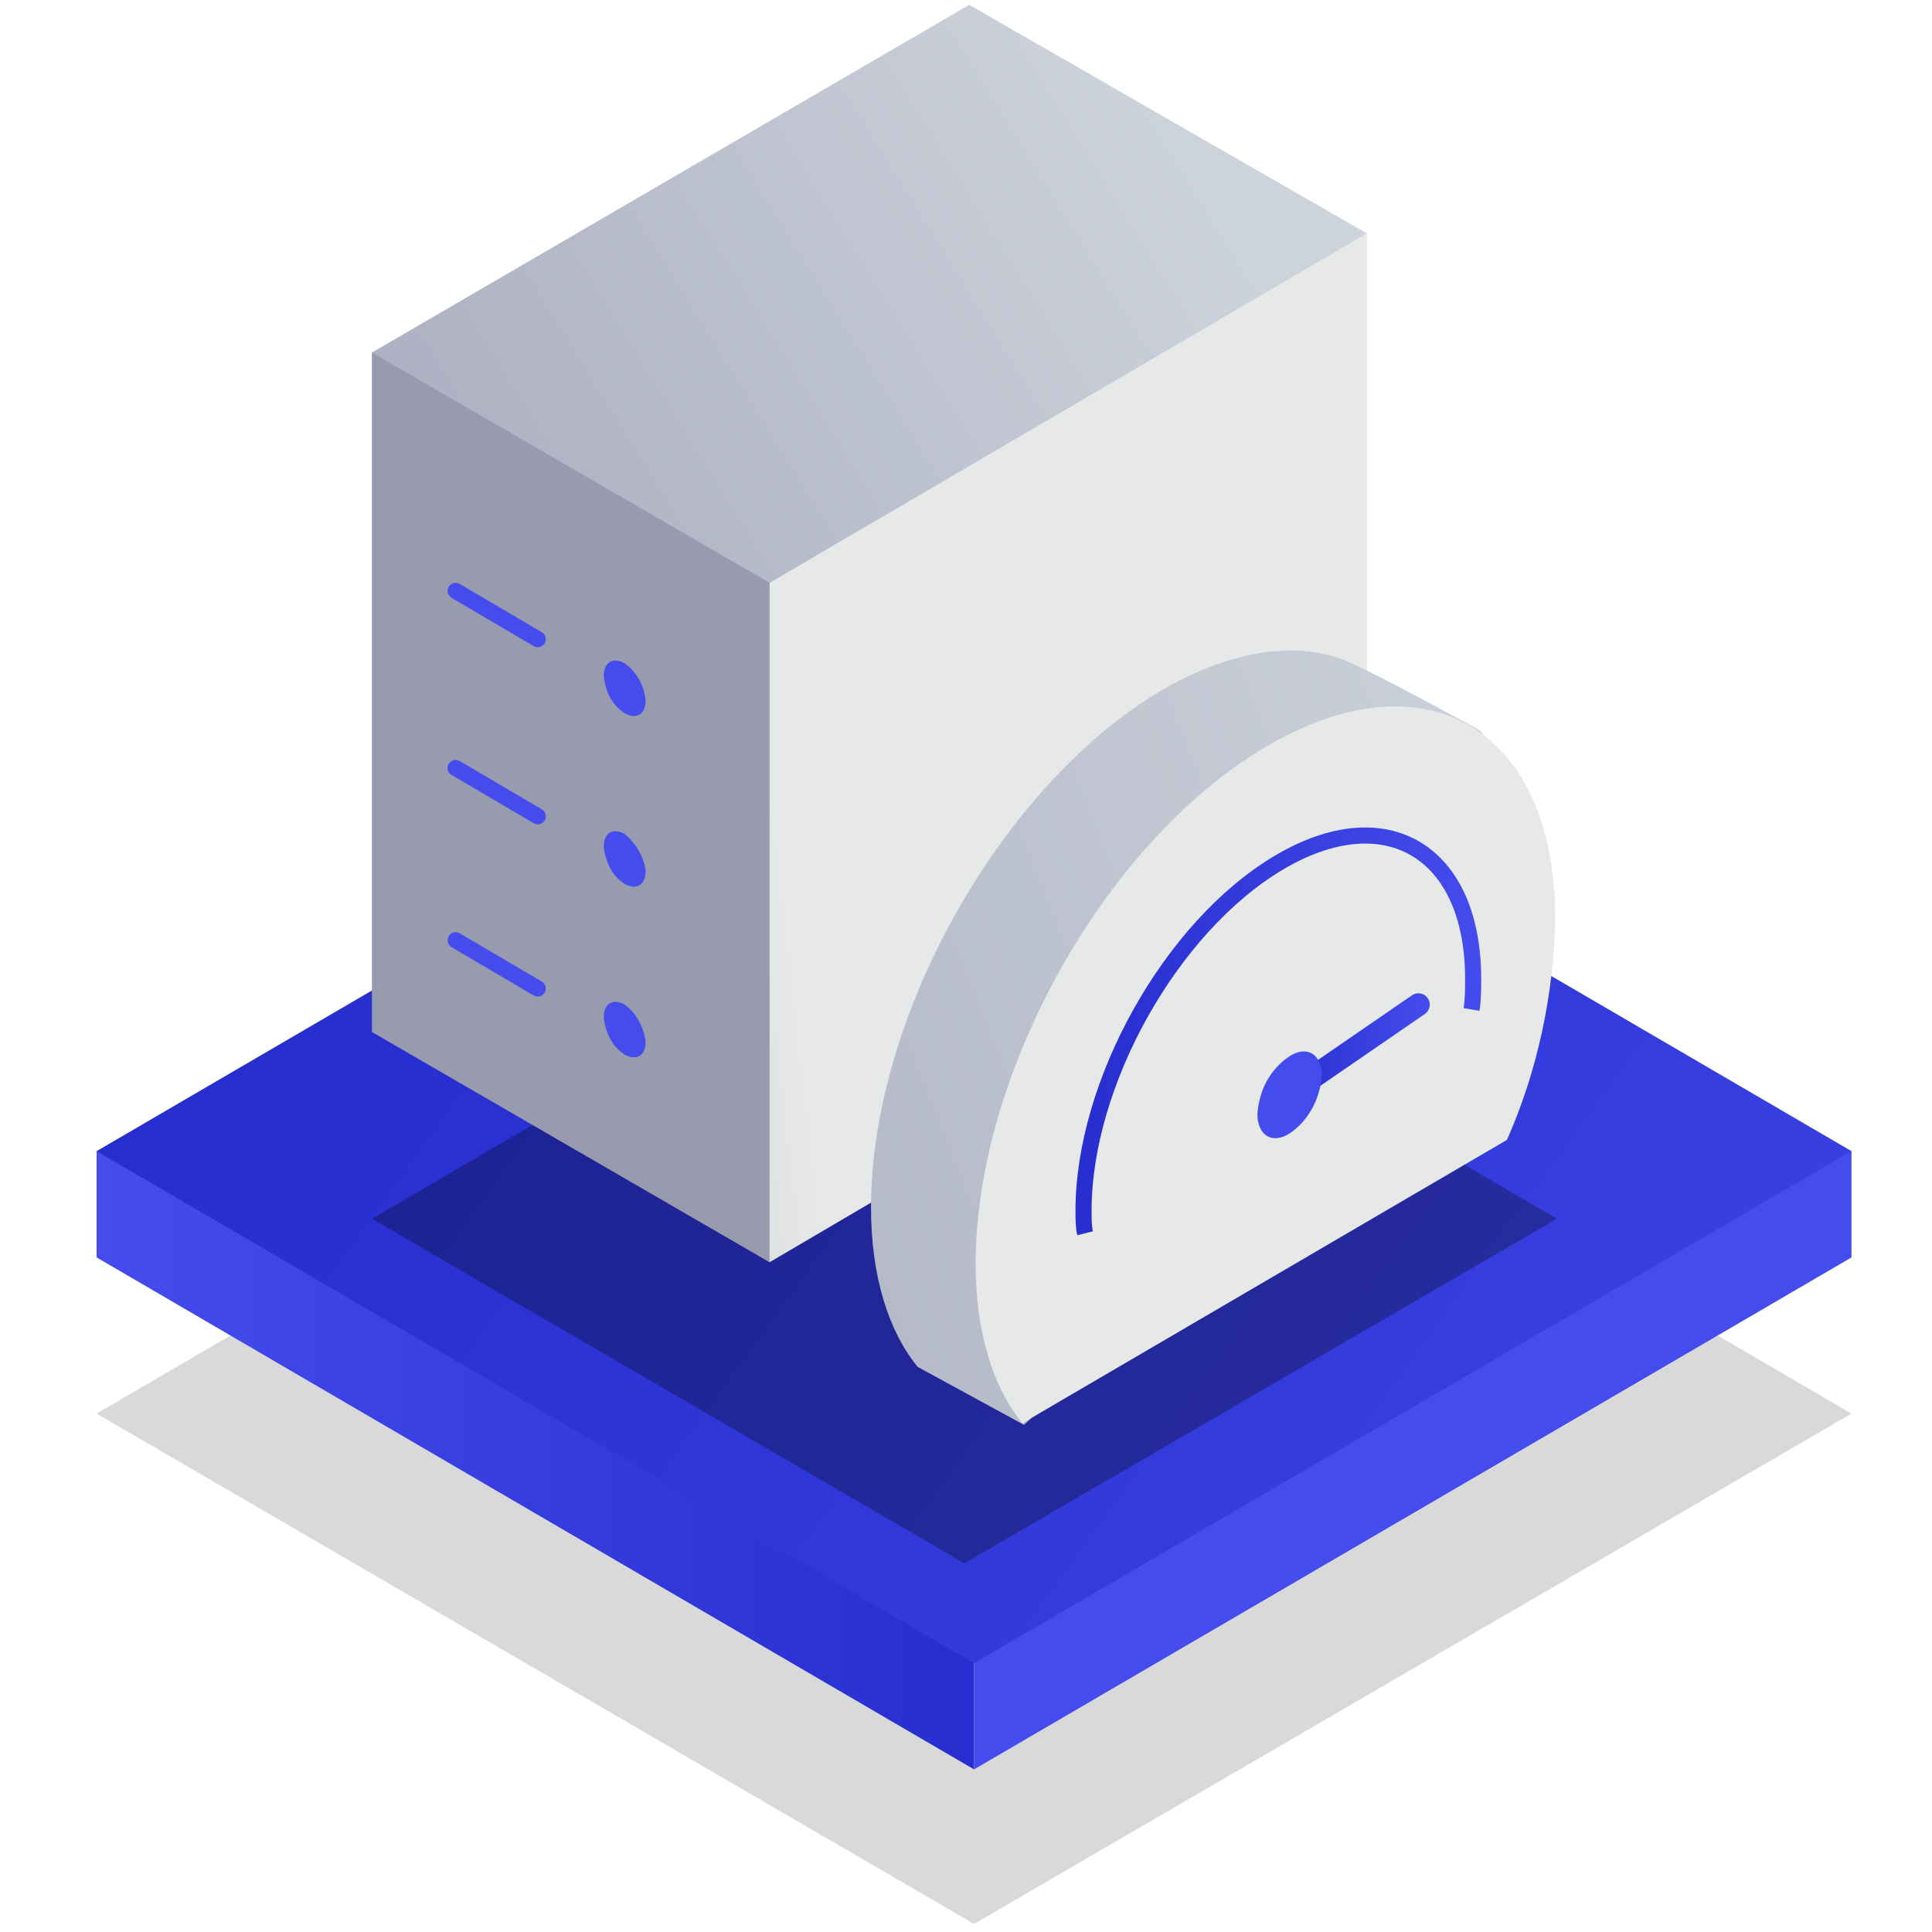 <svg xmlns="http://www.w3.org/2000/svg" xmlns:xlink="http://www.w3.org/1999/xlink" version="1.1" id="Warstwa_1" x="0px" y="0px" viewBox="0 0 120 120" enable-background="new 0 0 120 120" xml:space="preserve"><script xmlns=""/><script xmlns=""/>
<linearGradient id="SVGID_1_3612" gradientUnits="userSpaceOnUse" x1="-2072.146" y1="79.089" x2="-2137.975" y2="31.465" gradientTransform="matrix(1 0 0 1 2166.22 33)">
<stop offset="0" style="stop-color:#000000"/>
<stop offset="1" style="stop-color:#000000"/>
</linearGradient>
<polygon opacity="0.15" fill="url(#SVGID_1_3612)" enable-background="new    " points="6,87.8 60.5,119.5 115,87.8 60.5,56 "/>
<linearGradient id="SVGID_2_3612" gradientUnits="userSpaceOnUse" x1="-2105.72" y1="57.7" x2="-2160.22" y2="57.7" gradientTransform="matrix(1 0 0 1 2166.22 33)">
<stop offset="0" style="stop-color:#272ed0"/>
<stop offset="1" style="stop-color:#454CEE"/>
</linearGradient>
<polygon fill="url(#SVGID_2_3612)" points="60.5,92.7 6,71.5 6,78.1 60.5,109.9 "/>
<linearGradient xmlns="http://www.w3.org/2000/svg" id="SVGID_3_3612" gradientUnits="userSpaceOnUse" x1="-2276.871" y1="57.7" x2="-2275.92" y2="57.7" gradientTransform="matrix(1 0 0 1 2166.22 33)">
<stop offset="0" style="stop-color:#272ed0"/>
<stop offset="1" style="stop-color:#454CEE"/>
</linearGradient>
<polygon fill="url(#SVGID_3_3612)" points="115,78.1 115,71.5 60.5,92.7 60.5,109.9 "/>
<linearGradient xmlns="http://www.w3.org/2000/svg" gradientTransform="matrix(1 0 0 1 2166.22 33)" y2="15.18" x2="-2137.954" y1="62.805" x1="-2072.125" gradientUnits="userSpaceOnUse" id="SVGID_4_3612">
<stop offset="0" style="stop-color:#383fe1"/>
<stop offset="1" style="stop-color:#272ed0"/>
</linearGradient>
<polygon fill="url(#SVGID_4_3612)" points="6,71.5 60.5,103.3 115,71.5 60.5,39.7 "/>
<linearGradient id="SVGID_5_3612" gradientUnits="userSpaceOnUse" x1="-2083.672" y1="59.088" x2="-2128.126" y2="26.921" gradientTransform="matrix(1 0 0 1 2166.22 33)">
<stop offset="0" style="stop-color:#000000"/>
<stop offset="1" style="stop-color:#000000"/>
</linearGradient>
<polygon opacity="0.3" fill="url(#SVGID_5_3612)" enable-background="new    " points="23.1,75.7 59.9,97.1 96.7,75.7 59.9,54.2 "/>
<linearGradient id="SVGID_6_3612" gradientUnits="userSpaceOnUse" x1="-2027.591" y1="10.194" x2="-1932.246" y2="21.147" gradientTransform="matrix(-1 0 0 1 -1932.9 33)">
<stop offset="0.49" style="stop-color:#E7E9E9"/>
<stop offset="0.72" style="stop-color:#B1B4C3"/>
<stop offset="0.9" style="stop-color:#8F92AA"/>
<stop offset="0.99" style="stop-color:#8285A1"/>
</linearGradient>
<polygon fill="url(#SVGID_6_3612)" points="47.8,36.1 84.9,14.5 84.9,56.6 47.8,78.4 47.7,78.3 47.4,36.9 "/>
<linearGradient id="SVGID_7_3612" gradientUnits="userSpaceOnUse" x1="-1949.503" y1="17.1" x2="-1949.068" y2="17.1" gradientTransform="matrix(-1 0 0 1 -1932.9 33)">
<stop offset="0" style="stop-color:#989AAD"/>
<stop offset="1" style="stop-color:#98A0B7"/>
</linearGradient>
<polygon fill="url(#SVGID_7_3612)" points="23.1,64.1 23.1,21.9 23.3,21.8 47.9,36.1 47.8,36.2 47.8,78.4 "/>
<linearGradient id="SVGID_8_3612" gradientUnits="userSpaceOnUse" x1="-2005.029" y1="-26.028" x2="-1962.472" y2="0.329" gradientTransform="matrix(-1 0 0 1 -1932.9 33)">
<stop offset="0" style="stop-color:#CDD3DB"/>
<stop offset="1" style="stop-color:#ACB0C2"/>
</linearGradient>
<polygon fill="url(#SVGID_8_3612)" points="84.9,14.5 47.8,36.2 23.1,21.9 60.2,0.3 "/>
<linearGradient id="SVGID_9_3612" gradientUnits="userSpaceOnUse" x1="62.05" y1="18.85" x2="-8.66" y2="47.09" gradientTransform="matrix(1 0 0 1 40.15 33)">
<stop offset="0" style="stop-color:#CDD3DB"/>
<stop offset="1" style="stop-color:#ACB0C2"/>
</linearGradient>
<path fill-rule="evenodd" clip-rule="evenodd" fill="url(#SVGID_9_3612)" d="M87,67.2c1.9-4.3,2.9-8.9,3-13.6c0-2.7,3.5-7.3,1.8-8.3  c-2.2-1.2-7-3.8-8.3-4.3c-3.1-1.2-7.1-0.6-11.4,1.9c-9.9,5.9-18,20.2-18,32.1c0,4.3,1.1,7.7,2.9,9.9l6.6,3.6L87,67.2z"/>
<linearGradient id="SVGID_10_3612" gradientUnits="userSpaceOnUse" x1="22.358" y1="37.107" x2="91.348" y2="13.367" gradientTransform="matrix(1 0 0 1 40.15 33)">
<stop offset="0.64" style="stop-color:#E7E9E9"/>
<stop offset="0.8" style="stop-color:#B1B4C3"/>
<stop offset="0.93" style="stop-color:#8F92AA"/>
<stop offset="0.99" style="stop-color:#8285A1"/>
</linearGradient>
<path fill-rule="evenodd" clip-rule="evenodd" fill="url(#SVGID_10_3612)" d="M93.6,70.8c1.9-4.3,2.9-9,3-13.7c0-11.8-8-16.6-18-10.7  s-18,20.3-18,32.1c0,4.3,1.1,7.7,2.9,9.9L93.6,70.8z"/>
<linearGradient xmlns="http://www.w3.org/2000/svg" id="SVGID_11_3612" gradientUnits="userSpaceOnUse" x1="66.83" y1="31.059" x2="92" y2="31.059" gradientTransform="matrix(1 0 0 1 0 33)">
<stop offset="0" style="stop-color:#272ed0"/>
<stop offset="1" style="stop-color:#454CEE"/>
</linearGradient>
<path fill="none" stroke="url(#SVGID_11_3612)" stroke-miterlimit="10" d="M91.4,62.7c0.1-0.6,0.1-1.3,0.1-1.9c0-7.9-5.4-11.2-12.1-7.2  S67.3,67.3,67.3,75.2c0,0.5,0,1,0.1,1.4"/>
<linearGradient xmlns="http://www.w3.org/2000/svg" id="SVGID_12_3612" gradientUnits="userSpaceOnUse" x1="-2127.035" y1="32.15" x2="-2117.575" y2="32.15" gradientTransform="matrix(1 0 0 1 2206.38 33)">
<stop offset="0" style="stop-color:#272ed0"/>
<stop offset="1" style="stop-color:#454CEE"/>
</linearGradient>
<line fill="none" stroke="url(#SVGID_12_3612)" stroke-width="1.41" stroke-linecap="round" stroke-linejoin="round" x1="80.1" y1="67.9" x2="88.1" y2="62.4"/>
<path id="Elipsa_1169" fill-rule="evenodd" clip-rule="evenodd" fill="#454CEE" d="M80.1,65.6c1.1-0.7,2-0.1,2,1.2  c-0.1,1.4-0.8,2.8-2,3.6c-1.1,0.7-2,0.1-2-1.2C78.2,67.7,78.9,66.4,80.1,65.6z"/>
<line fill="none" stroke="#454CEE" stroke-linecap="round" stroke-miterlimit="10" x1="33.4" y1="39.7" x2="28.3" y2="36.7"/>
<line fill="none" stroke="#454CEE" stroke-linecap="round" stroke-miterlimit="10" x1="33.4" y1="50.7" x2="28.3" y2="47.7"/>
<line fill="none" stroke="#454CEE" stroke-linecap="round" stroke-miterlimit="10" x1="33.4" y1="61.4" x2="28.3" y2="58.4"/>
<path id="Elipsa_1169-2" fill-rule="evenodd" clip-rule="evenodd" fill="#454CEE" d="M38.8,41.2c-0.7-0.4-1.3-0.1-1.3,0.8  c0.1,0.9,0.5,1.8,1.3,2.3c0.7,0.4,1.3,0.1,1.3-0.8C40,42.5,39.5,41.7,38.8,41.2z"/>
<path id="Elipsa_1169-3" fill-rule="evenodd" clip-rule="evenodd" fill="#454CEE" d="M38.8,51.8c-0.7-0.4-1.3-0.1-1.3,0.8  c0.1,0.9,0.5,1.8,1.3,2.3c0.7,0.4,1.3,0.1,1.3-0.8C40,53.2,39.5,52.4,38.8,51.8z"/>
<path id="Elipsa_1169-4" fill-rule="evenodd" clip-rule="evenodd" fill="#454CEE" d="M38.8,62.4c-0.7-0.4-1.3-0.1-1.3,0.8  c0.1,0.9,0.5,1.8,1.3,2.3c0.7,0.4,1.3,0.1,1.3-0.8C40,63.8,39.5,62.9,38.8,62.4z"/>

</svg>